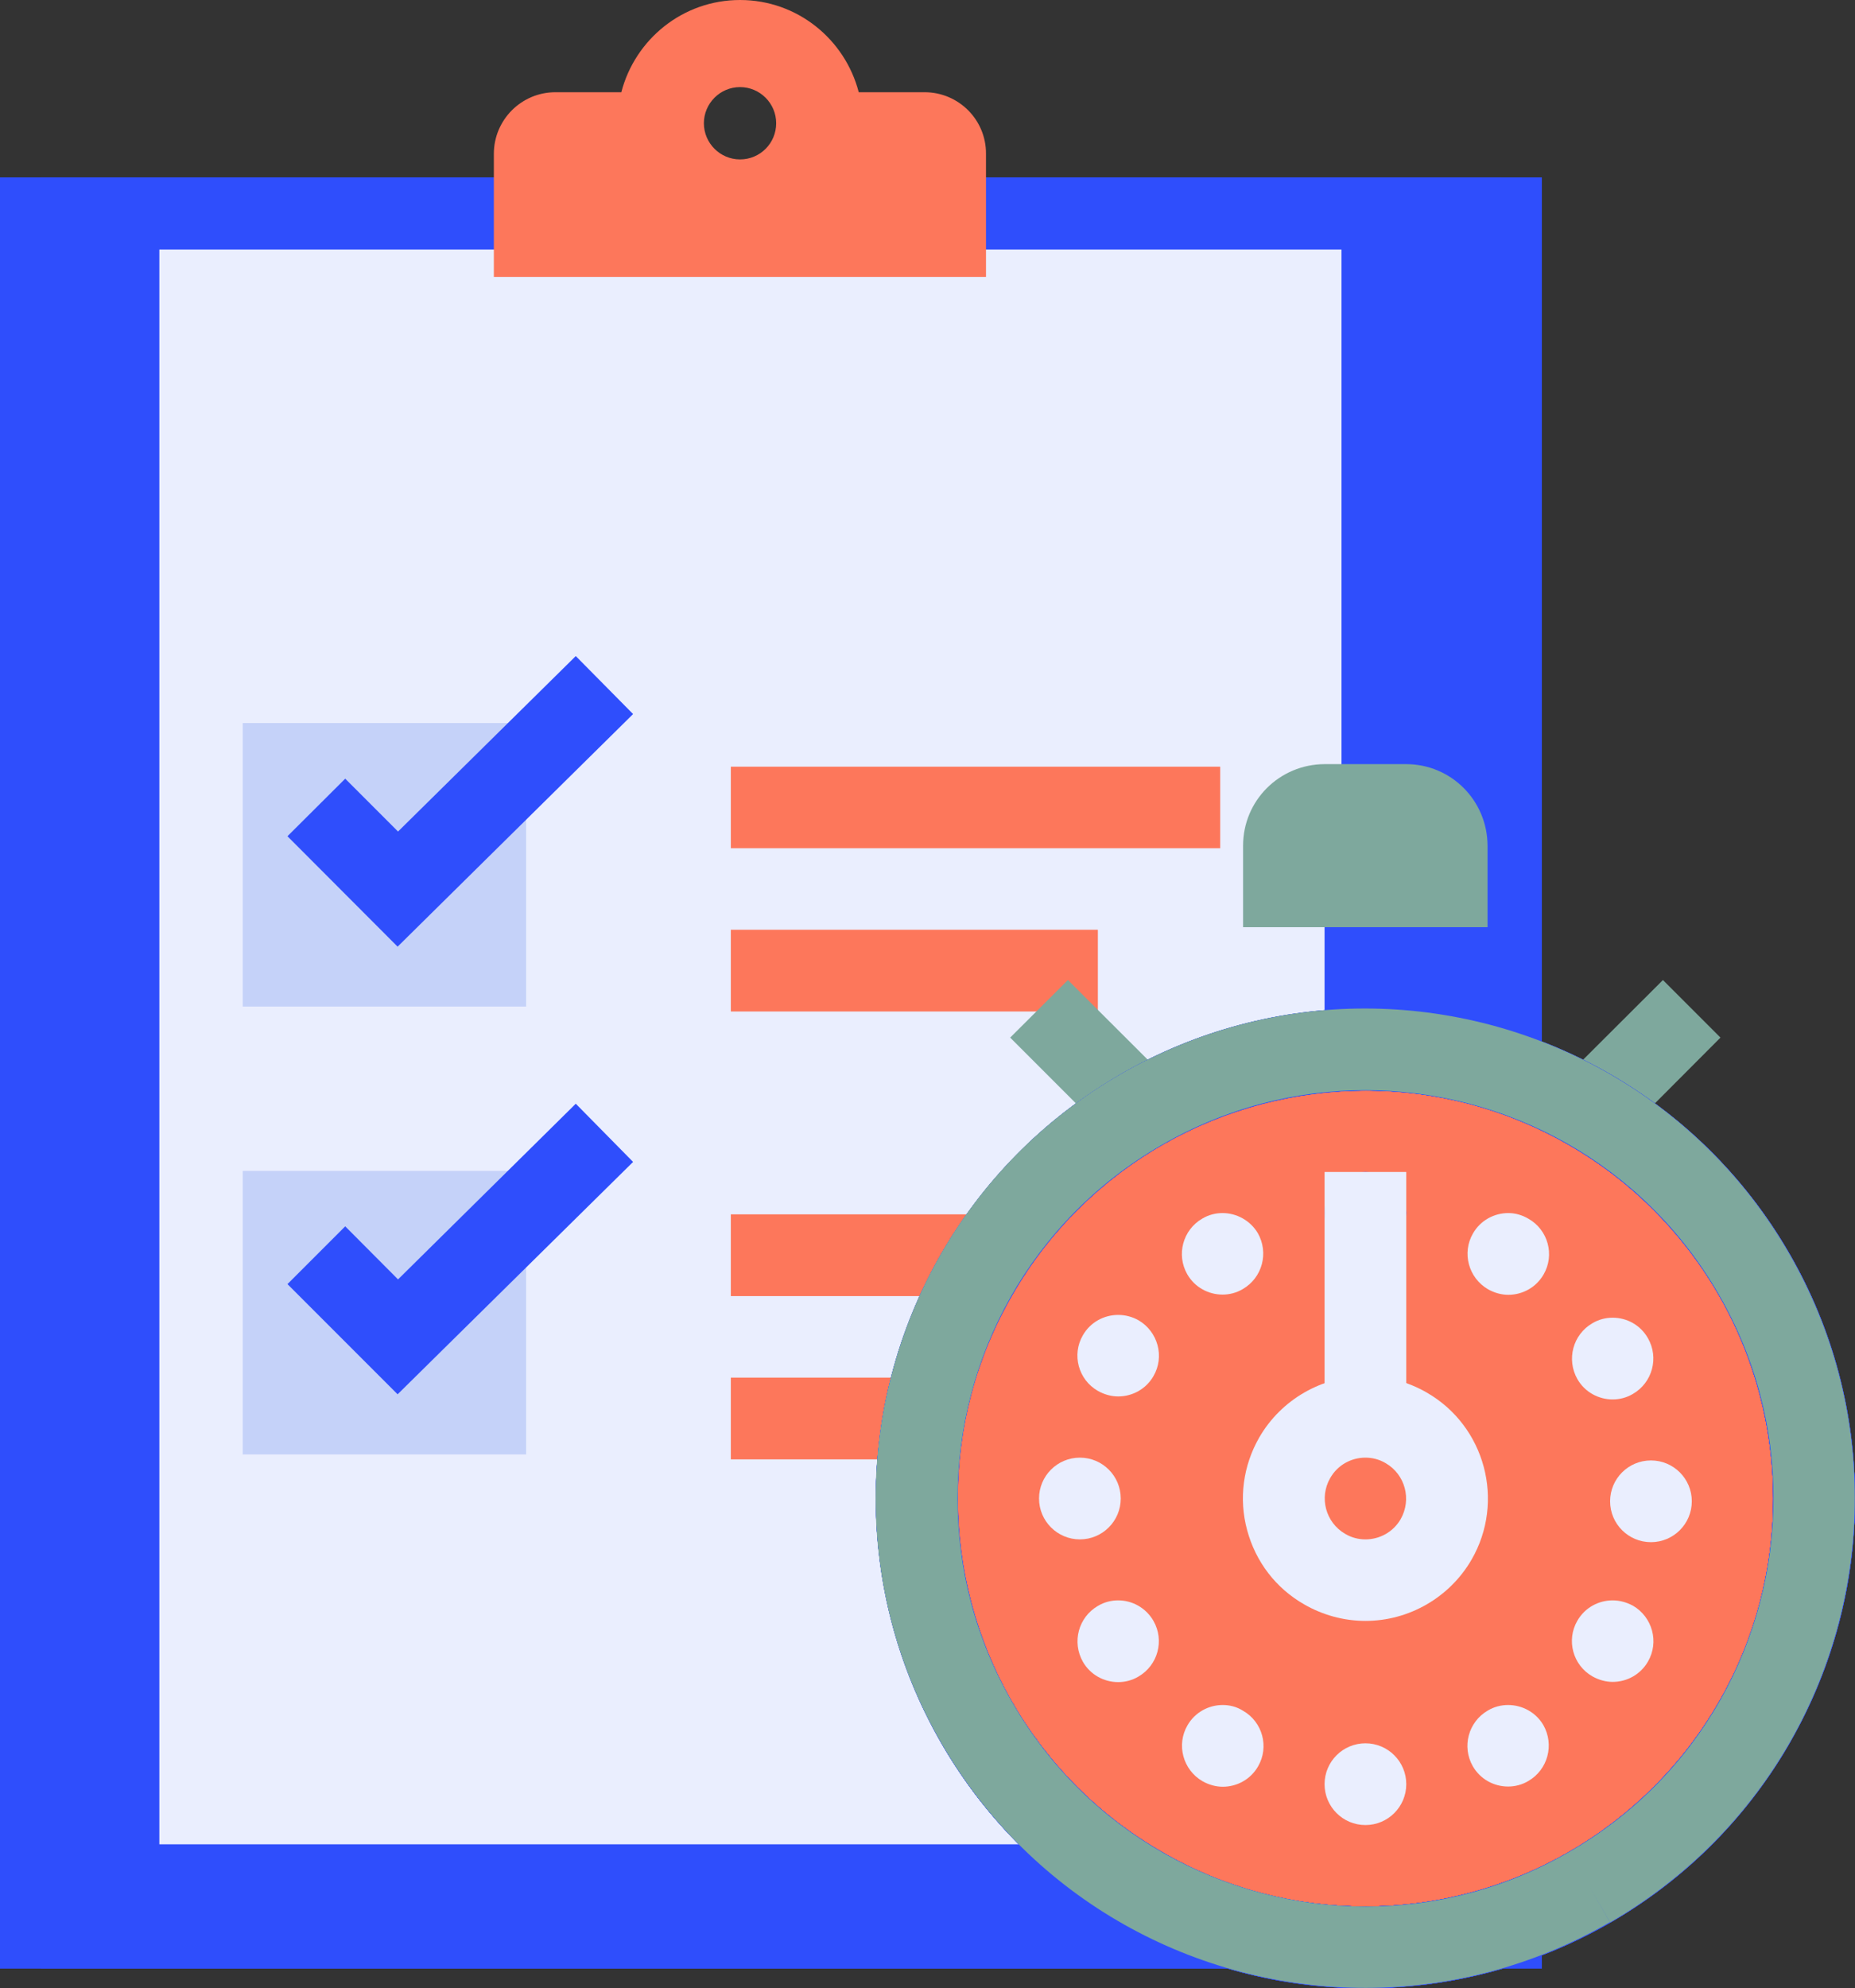 <?xml version="1.0" encoding="utf-8"?>
<!-- Generator: Adobe Illustrator 27.7.0, SVG Export Plug-In . SVG Version: 6.00 Build 0)  -->
<svg version="1.1" id="Layer_1" xmlns="http://www.w3.org/2000/svg" xmlns:xlink="http://www.w3.org/1999/xlink" x="0px" y="0px"
	 viewBox="0 0 86.73 92.91" style="enable-background:new 0 0 86.73 92.91;" xml:space="preserve">
<rect x="0" y="0" width="86.73" height="92.91" fill="#333333" stroke="none"/>
<style type="text/css">
	.st0{fill:#9FA7FF;}
	.st1{fill:#FD775B;}
	.st2{fill:#EAEEFE;}
	.st3{fill:#7EA89D;}
	.st4{fill:#3943FC;}
	.st5{fill:#2F4EFC;}
	.st6{fill:#C5D2F9;}
</style>
<g>
	<rect x="1.91" y="8.29" class="st5" width="70.18" height="83.71"/>
	<rect y="8.29" class="st5" width="70.18" height="83.71"/>
	<rect x="7.45" y="11.66" class="st2" width="55.27" height="74.53"/>
	<path class="st1" d="M43.23,4.31h-3.08C39.51,1.84,37.28,0,34.6,0s-4.91,1.84-5.55,4.31h-3.08c-1.59,0-2.88,1.29-2.88,2.88v5.75
		h23.01V7.19C46.11,5.6,44.82,4.31,43.23,4.31z M34.6,7.45c-0.93,0-1.69-0.76-1.69-1.69s0.76-1.69,1.69-1.69s1.69,0.76,1.69,1.69
		S35.54,7.45,34.6,7.45z"/>
	<rect x="11.35" y="33.79" class="st6" width="13.25" height="13.25"/>
	<polygon class="st5" points="13.44,39.08 18.59,44.24 29.6,33.37 26.92,30.66 18.61,38.86 16.14,36.39 13.44,39.08 	"/>
	<polyline class="st1" points="34.17,39.64 57.05,39.64 57.05,35.83 34.17,35.83 	"/>
	<polyline class="st1" points="34.17,47.27 51.33,47.27 51.33,43.45 34.17,43.45 	"/>
	<rect x="11.35" y="54.72" class="st6" width="13.25" height="13.25"/>
	<polygon class="st5" points="13.44,60.01 18.59,65.16 29.6,54.3 26.92,51.58 18.61,59.79 16.14,57.31 13.44,60.01 	"/>
	<polyline class="st1" points="34.17,60.57 57.05,60.57 57.05,56.75 34.17,56.75 	"/>
	<polyline class="st1" points="34.17,68.2 51.33,68.2 51.33,64.38 34.17,64.38 	"/>
	<path class="st1" d="M82.01,80.52c-5.79,10.03-18.62,13.47-28.65,7.68c-10.03-5.79-13.47-18.62-7.68-28.65s18.62-13.47,28.65-7.68
		C84.36,57.65,87.8,70.48,82.01,80.52z"/>
	<path class="st5" d="M82.01,80.52l-1.65-0.95c-3.53,6.12-9.94,9.53-16.53,9.54c-3.24,0-6.51-0.82-9.51-2.56
		c-6.12-3.53-9.54-9.94-9.54-16.53c0-3.24,0.82-6.51,2.56-9.51c3.53-6.12,9.94-9.54,16.53-9.54c3.24,0,6.51,0.82,9.52,2.56
		c6.12,3.53,9.53,9.94,9.54,16.53c0,3.24-0.82,6.51-2.56,9.52L82.01,80.52l1.65,0.95c2.08-3.6,3.07-7.54,3.07-11.42
		c0-7.9-4.11-15.6-11.44-19.84c-3.6-2.08-7.54-3.07-11.42-3.07c-7.9,0-15.6,4.11-19.84,11.45c-2.08,3.6-3.07,7.54-3.07,11.42
		c0,7.9,4.11,15.6,11.45,19.84c3.6,2.08,7.54,3.07,11.42,3.07c7.9,0,15.6-4.11,19.84-11.44L82.01,80.52z"/>
	<path class="st5" d="M84.82,70.03h-1.91c0,5.27-2.13,10.03-5.59,13.48c-3.46,3.45-8.21,5.58-13.48,5.59
		c-5.27,0-10.03-2.13-13.48-5.59c-3.45-3.46-5.58-8.21-5.59-13.48c0-5.27,2.13-10.03,5.59-13.48c3.46-3.45,8.21-5.58,13.48-5.59
		c5.27,0,10.03,2.13,13.48,5.59c3.45,3.46,5.58,8.21,5.59,13.48H84.82h1.91c0-12.64-10.24-22.88-22.88-22.88
		c-12.64,0-22.88,10.24-22.88,22.88c0,12.64,10.24,22.88,22.88,22.88c12.64,0,22.88-10.24,22.88-22.88H84.82z"/>
	<polyline class="st5" points="65.75,49.05 65.75,43.33 61.93,43.33 61.93,49.05 	"/>
	<path class="st3" d="M60.03,43.33v-3.81c0-1.05,0.86-1.91,1.91-1.91h3.81c1.05,0,1.91,0.86,1.91,1.91v3.81"/>
	<path class="st3" d="M61.93,43.33v-3.81v0l3.81,0v3.81h3.81v-3.81c-0.01-2.11-1.7-3.81-3.81-3.81h-3.81
		c-2.11,0.01-3.81,1.7-3.81,3.81v3.81H61.93z"/>
	<polyline class="st3" points="76.63,52.31 80.44,48.49 77.75,45.8 73.93,49.61 	"/>
	<polyline class="st3" points="53.75,49.61 49.93,45.8 47.23,48.49 51.05,52.31 	"/>
	<circle class="st4" cx="63.84" cy="56.68" r="1.91"/>
	<path class="st5" d="M82.01,59.54l-1.65,0.95c1.74,3.01,2.56,6.28,2.56,9.52c0,6.6-3.42,13-9.54,16.53
		c-3.01,1.74-6.28,2.56-9.52,2.56c-6.6,0-13-3.42-16.53-9.54c-1.74-3.01-2.56-6.28-2.56-9.52c0-6.6,3.42-13,9.54-16.53
		c3.01-1.74,6.28-2.56,9.52-2.56c6.6,0,13,3.42,16.53,9.54L82.01,59.54l1.65-0.95c-4.24-7.34-11.93-11.45-19.84-11.45
		c-3.88,0-7.82,0.99-11.42,3.07c-7.34,4.24-11.45,11.93-11.45,19.84c0,3.88,0.99,7.82,3.07,11.42c4.24,7.34,11.93,11.45,19.84,11.44
		c3.88,0,7.82-0.99,11.42-3.07c7.34-4.24,11.45-11.93,11.45-19.84c0-3.88-0.99-7.82-3.07-11.42L82.01,59.54z"/>
	<path class="st2" d="M57.16,56.69c-0.32,0-0.65,0.08-0.95,0.26c-0.91,0.53-1.22,1.69-0.7,2.6c0.35,0.61,0.99,0.95,1.65,0.95
		c0.32,0,0.65-0.08,0.95-0.26c0.91-0.53,1.22-1.69,0.7-2.61C58.46,57.04,57.82,56.69,57.16,56.69z"/>
	<path class="st5" d="M74.33,51.86l-0.95,1.65c6.12,3.53,9.53,9.94,9.54,16.53c0,3.24-0.82,6.51-2.56,9.52
		c-3.53,6.12-9.94,9.53-16.53,9.54c-3.24,0-6.51-0.82-9.51-2.56c-6.12-3.53-9.54-9.94-9.54-16.53c0-3.24,0.82-6.51,2.56-9.51
		c3.53-6.12,9.94-9.54,16.53-9.54c3.24,0,6.51,0.82,9.52,2.56L74.33,51.86l0.95-1.65c-3.6-2.08-7.54-3.07-11.42-3.07
		c-7.9,0-15.6,4.11-19.84,11.45c-2.08,3.6-3.07,7.54-3.07,11.42c0,7.9,4.11,15.6,11.45,19.84c3.6,2.08,7.54,3.07,11.42,3.07
		c7.9,0,15.6-4.11,19.84-11.44c2.08-3.6,3.07-7.54,3.07-11.42c0-7.9-4.11-15.6-11.44-19.84L74.33,51.86z"/>
	<path class="st2" d="M52.28,61.45c-0.66,0-1.3,0.34-1.65,0.95c-0.53,0.91-0.21,2.08,0.7,2.6c0.3,0.17,0.63,0.26,0.95,0.26
		c0.66,0,1.3-0.34,1.65-0.95c0.53-0.91,0.21-2.08-0.7-2.61C52.93,61.53,52.6,61.45,52.28,61.45z"/>
	<path class="st5" d="M63.84,49.05v1.91c5.27,0,10.03,2.13,13.48,5.59c3.45,3.46,5.58,8.21,5.59,13.48c0,5.27-2.13,10.03-5.59,13.48
		c-3.46,3.45-8.21,5.58-13.48,5.59c-5.27,0-10.03-2.13-13.48-5.59c-3.45-3.46-5.58-8.21-5.59-13.48c0-5.27,2.13-10.03,5.59-13.48
		c3.46-3.45,8.21-5.58,13.48-5.59V49.05v-1.91c-12.64,0-22.88,10.24-22.88,22.88c0,12.64,10.24,22.88,22.88,22.88
		c12.64,0,22.88-10.24,22.88-22.88c0-12.64-10.24-22.88-22.88-22.88V49.05z"/>
	<circle class="st2" cx="50.49" cy="70.03" r="1.91"/>
	<path class="st5" d="M53.35,51.86l0.95,1.65c3.01-1.74,6.28-2.56,9.52-2.56c6.6,0,13,3.42,16.53,9.54
		c1.74,3.01,2.56,6.28,2.56,9.52c0,6.6-3.42,13-9.54,16.53c-3.01,1.74-6.28,2.56-9.52,2.56c-6.6,0-13-3.42-16.53-9.54
		c-1.74-3.01-2.56-6.28-2.56-9.52c0-6.6,3.42-13,9.54-16.53L53.35,51.86l-0.95-1.65c-7.34,4.24-11.45,11.93-11.45,19.84
		c0,3.88,0.99,7.82,3.07,11.42c4.24,7.34,11.93,11.45,19.84,11.44c3.88,0,7.82-0.99,11.42-3.07c7.34-4.24,11.45-11.93,11.45-19.84
		c0-3.88-0.99-7.82-3.07-11.42c-4.24-7.34-11.93-11.45-19.84-11.45c-3.88,0-7.82,0.99-11.42,3.07L53.35,51.86z"/>
	<path class="st2" d="M52.28,74.79c-0.32,0-0.65,0.08-0.95,0.26c-0.91,0.53-1.22,1.69-0.7,2.61c0.35,0.61,0.99,0.95,1.65,0.95
		c0.32,0,0.65-0.08,0.95-0.26c0.91-0.53,1.22-1.69,0.7-2.6C53.58,75.14,52.94,74.79,52.28,74.79z"/>
	<path class="st5" d="M45.67,59.54l1.65,0.95c3.53-6.12,9.94-9.54,16.53-9.54c3.24,0,6.51,0.82,9.52,2.56
		c6.12,3.53,9.53,9.94,9.54,16.53c0,3.24-0.82,6.51-2.56,9.52c-3.53,6.12-9.94,9.53-16.53,9.54c-3.24,0-6.51-0.82-9.51-2.56
		c-6.12-3.53-9.54-9.94-9.54-16.53c0-3.24,0.82-6.51,2.56-9.51L45.67,59.54l-1.65-0.95c-2.08,3.6-3.07,7.54-3.07,11.42
		c0,7.9,4.11,15.6,11.45,19.84c3.6,2.08,7.54,3.07,11.42,3.07c7.9,0,15.6-4.11,19.84-11.44c2.08-3.6,3.07-7.54,3.07-11.42
		c0-7.9-4.11-15.6-11.44-19.84c-3.6-2.08-7.54-3.07-11.42-3.07c-7.9,0-15.6,4.11-19.84,11.45L45.67,59.54z"/>
	<path class="st2" d="M57.17,79.68c-0.66,0-1.3,0.34-1.65,0.95c-0.53,0.91-0.21,2.08,0.7,2.61c0.3,0.17,0.63,0.26,0.95,0.26
		c0.66,0,1.3-0.34,1.65-0.95c0.53-0.91,0.21-2.08-0.7-2.6C57.82,79.76,57.49,79.68,57.17,79.68z"/>
	<path class="st5" d="M42.86,70.03h1.91c0-5.27,2.13-10.03,5.59-13.48c3.46-3.45,8.21-5.58,13.48-5.59c5.27,0,10.03,2.13,13.48,5.59
		c3.45,3.46,5.58,8.21,5.59,13.48c0,5.27-2.13,10.03-5.59,13.48c-3.46,3.45-8.21,5.58-13.48,5.59c-5.27,0-10.03-2.13-13.48-5.59
		c-3.45-3.46-5.58-8.21-5.59-13.48H42.86h-1.91c0,12.64,10.24,22.88,22.88,22.88c12.64,0,22.88-10.24,22.88-22.88
		c0-12.64-10.24-22.88-22.88-22.88c-12.64,0-22.88,10.24-22.88,22.88H42.86z"/>
	<circle class="st2" cx="63.84" cy="83.38" r="1.91"/>
	<path class="st5" d="M45.67,80.52l1.65-0.95c-1.74-3.01-2.56-6.28-2.56-9.52c0-6.6,3.42-13,9.54-16.53
		c3.01-1.74,6.28-2.56,9.52-2.56c6.6,0,13,3.42,16.53,9.54c1.74,3.01,2.56,6.28,2.56,9.52c0,6.6-3.42,13-9.54,16.53
		c-3.01,1.74-6.28,2.56-9.52,2.56c-6.6,0-13-3.42-16.53-9.54L45.67,80.52l-1.65,0.95c4.24,7.34,11.93,11.45,19.84,11.44
		c3.88,0,7.82-0.99,11.42-3.07c7.34-4.24,11.45-11.93,11.45-19.84c0-3.88-0.99-7.82-3.07-11.42c-4.24-7.34-11.93-11.45-19.84-11.45
		c-3.88,0-7.82,0.99-11.42,3.07c-7.34,4.24-11.45,11.93-11.45,19.84c0,3.88,0.99,7.82,3.07,11.42L45.67,80.52z"/>
	<path class="st2" d="M70.51,79.68c-0.32,0-0.65,0.08-0.95,0.26c-0.91,0.53-1.22,1.69-0.7,2.6c0.35,0.61,0.99,0.95,1.65,0.95
		c0.32,0,0.65-0.08,0.95-0.26c0.91-0.53,1.22-1.69,0.7-2.61C71.81,80.02,71.17,79.68,70.51,79.68z"/>
	<path class="st5" d="M53.35,88.19l0.95-1.65c-6.12-3.53-9.54-9.94-9.54-16.53c0-3.24,0.82-6.51,2.56-9.51
		c3.53-6.12,9.94-9.54,16.53-9.54c3.24,0,6.51,0.82,9.52,2.56c6.12,3.53,9.53,9.94,9.54,16.53c0,3.24-0.82,6.51-2.56,9.52
		c-3.53,6.12-9.94,9.53-16.53,9.54c-3.24,0-6.51-0.82-9.51-2.56L53.35,88.19l-0.95,1.65c3.6,2.08,7.54,3.07,11.42,3.07
		c7.9,0,15.6-4.11,19.84-11.44c2.08-3.6,3.07-7.54,3.07-11.42c0-7.9-4.11-15.6-11.44-19.84c-3.6-2.08-7.54-3.07-11.42-3.07
		c-7.9,0-15.6,4.11-19.84,11.45c-2.08,3.6-3.07,7.54-3.07,11.42c0,7.9,4.11,15.6,11.45,19.84L53.35,88.19z"/>
	<path class="st2" d="M75.4,74.79c-0.66,0-1.3,0.34-1.65,0.95c-0.53,0.91-0.21,2.08,0.7,2.6c0.3,0.17,0.63,0.26,0.95,0.26
		c0.66,0,1.3-0.34,1.65-0.95c0.53-0.91,0.21-2.08-0.7-2.61C76.05,74.88,75.73,74.79,75.4,74.79z"/>
	<path class="st5" d="M63.84,91V89.1c-5.27,0-10.03-2.13-13.48-5.59c-3.45-3.46-5.58-8.21-5.59-13.48c0-5.27,2.13-10.03,5.59-13.48
		c3.46-3.45,8.21-5.58,13.48-5.59c5.27,0,10.03,2.13,13.48,5.59c3.45,3.46,5.58,8.21,5.59,13.48c0,5.27-2.13,10.03-5.59,13.48
		c-3.46,3.45-8.21,5.58-13.48,5.59V91v1.91c12.64,0,22.88-10.24,22.88-22.88c0-12.64-10.24-22.88-22.88-22.88
		c-12.64,0-22.88,10.24-22.88,22.88c0,12.64,10.24,22.88,22.88,22.88V91z"/>
	<circle class="st2" cx="77.19" cy="70.16" r="1.91"/>
	<path class="st3" d="M74.33,88.19l-0.95-1.65c-3.01,1.74-6.28,2.56-9.52,2.56c-6.6,0-13-3.42-16.53-9.54
		c-1.74-3.01-2.56-6.28-2.56-9.52c0-6.6,3.42-13,9.54-16.53c3.01-1.74,6.28-2.56,9.52-2.56c6.6,0,13,3.42,16.53,9.54
		c1.74,3.01,2.56,6.28,2.56,9.52c0,6.6-3.42,13-9.54,16.53L74.33,88.19l0.95,1.65c7.34-4.24,11.45-11.93,11.44-19.84
		c0-3.88-0.99-7.82-3.07-11.42c-4.24-7.34-11.93-11.45-19.84-11.45c-3.88,0-7.82,0.99-11.42,3.07
		c-7.34,4.24-11.45,11.93-11.45,19.84c0,3.88,0.99,7.82,3.07,11.42c4.24,7.34,11.93,11.45,19.84,11.44c3.88,0,7.82-0.99,11.42-3.07
		L74.33,88.19z"/>
	<path class="st2" d="M75.4,61.58c-0.32,0-0.65,0.08-0.95,0.26c-0.91,0.53-1.22,1.69-0.7,2.61c0.35,0.61,0.99,0.95,1.65,0.95
		c0.32,0,0.65-0.08,0.95-0.26c0.91-0.53,1.22-1.69,0.7-2.6C76.7,61.92,76.06,61.58,75.4,61.58z"/>
	<path class="st2" d="M63.84,68.12c0.32,0,0.65,0.08,0.95,0.26c0.91,0.53,1.22,1.69,0.7,2.61c-0.35,0.61-0.99,0.95-1.65,0.95
		c-0.32,0-0.65-0.08-0.95-0.26c-0.91-0.53-1.22-1.69-0.7-2.6C62.54,68.46,63.18,68.12,63.84,68.12 M63.84,64.31L63.84,64.31
		c-2.04,0-3.94,1.1-4.96,2.86c-0.76,1.32-0.97,2.87-0.57,4.34c0.4,1.48,1.34,2.71,2.67,3.47c0.87,0.5,1.86,0.77,2.86,0.77
		c2.04,0,3.94-1.1,4.96-2.86c1.58-2.73,0.64-6.24-2.09-7.81C65.83,64.57,64.84,64.31,63.84,64.31z"/>
	<path class="st2" d="M70.52,56.69c-0.66,0-1.3,0.34-1.65,0.95c-0.53,0.91-0.21,2.08,0.7,2.61c0.3,0.17,0.63,0.26,0.95,0.26
		c0.66,0,1.3-0.34,1.65-0.95c0.53-0.91,0.21-2.08-0.7-2.6C71.17,56.78,70.84,56.69,70.52,56.69z"/>
	<polyline class="st2" points="61.93,54.77 61.93,66.21 65.75,66.21 65.75,54.77 	"/>
</g>
</svg>
